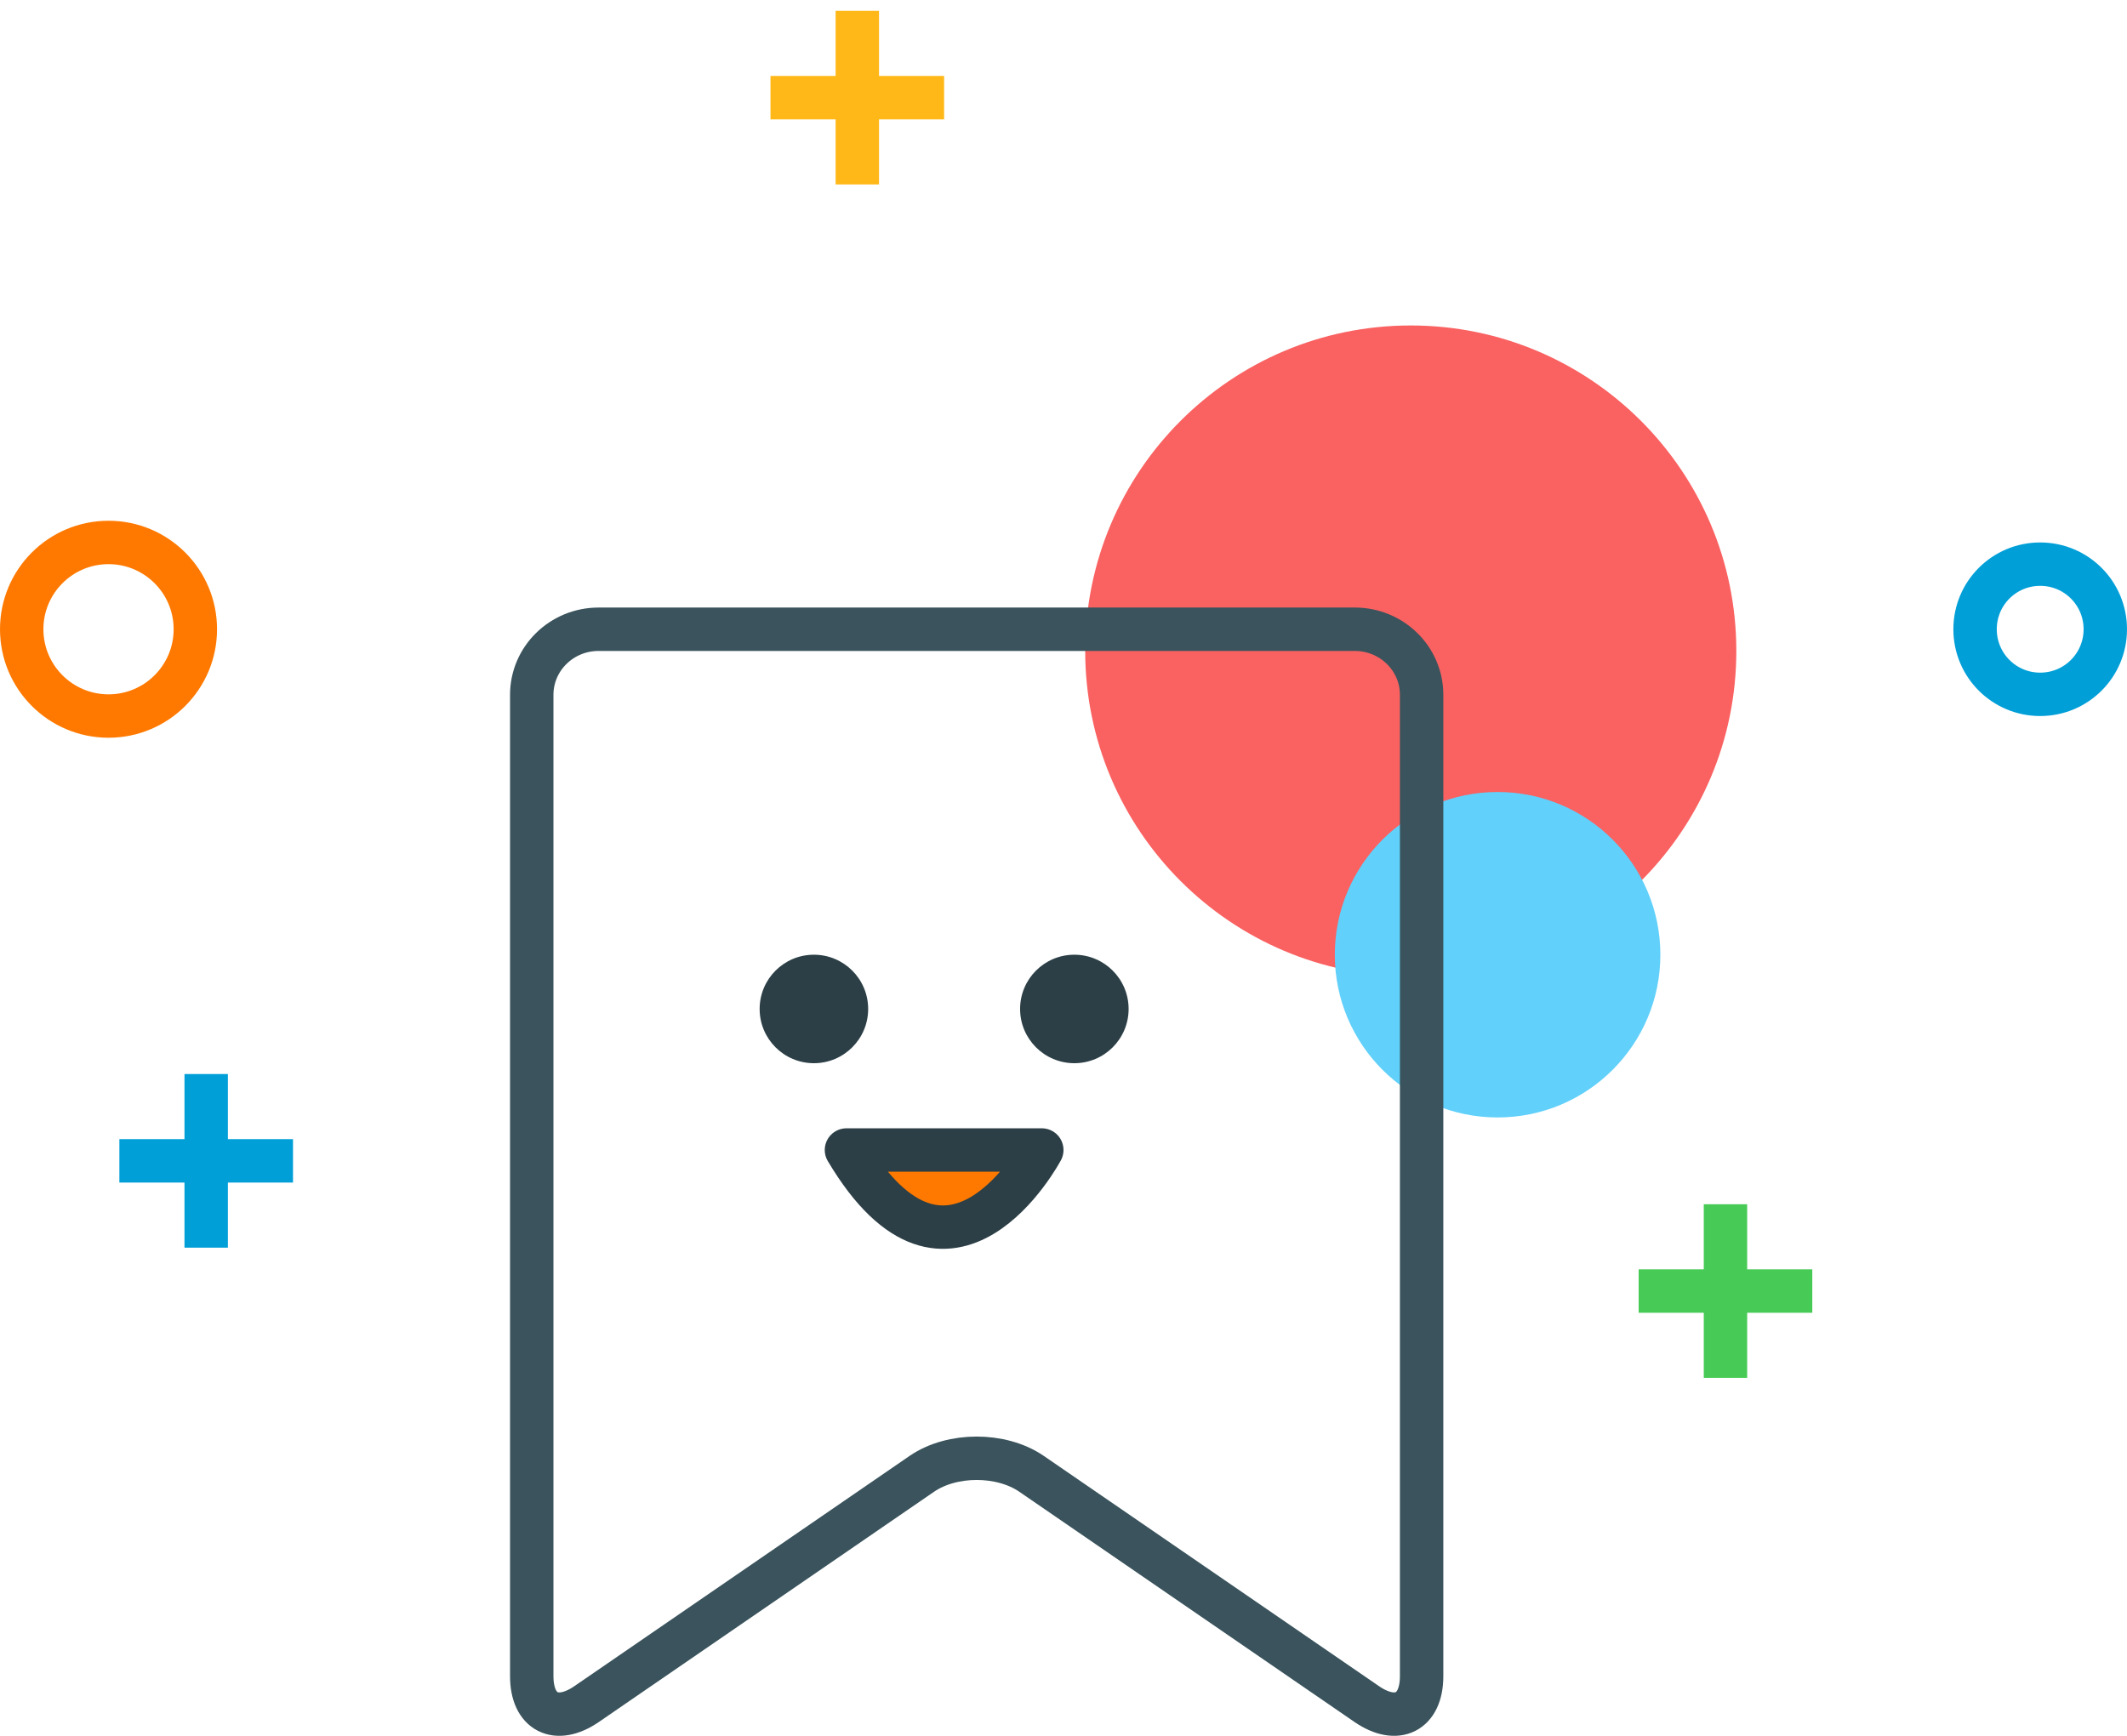 <svg enable-background="new 0 0 98 80" height="80" viewBox="0 0 98 80" width="98" xmlns="http://www.w3.org/2000/svg"><path d="m50 30c0-8.28 6.72-15 15-15s15 6.72 15 15-6.72 15-15 15-15-6.72-15-15z" fill="#fa6161"/><circle cx="69" cy="44" fill="#61d0fa" r="7.5"/><path d="m27.02 78.541c-1.39.949-2.52.379-2.52-1.291v-45.23c0-1.67 1.38-3.02 3.08-3.02h34.84c1.7 0 3.08 1.35 3.08 3.02v45.23c0 1.67-1.13 2.24-2.52 1.291l-15.46-10.622c-1.39-.949-3.65-.949-5.04 0z" style="fill:none;stroke:#3a535c;stroke-width:2;stroke-linecap:round;stroke-linejoin:round;stroke-miterlimit:10"/><circle cx="37.5" cy="46.5" fill="#2c3f46" r="2.5"/><circle cx="49.5" cy="46.5" fill="#2c3f46" r="2.5"/><g stroke-linejoin="round" stroke-miterlimit="10" stroke-width="2"><path d="m39 53h9s-4.25 8-9 0z" fill="#ff7900" stroke="#2c3f46" stroke-linecap="round"/><path d="m9.5 50.5v6" fill="none" stroke="#019fd8" stroke-linecap="square"/><path d="m39.5 1.5v6" fill="none" stroke="#ffb818" stroke-linecap="square"/><path d="m79.5 56.5v6" fill="none" stroke="#47ca56" stroke-linecap="square"/><path d="m6.5 53.5h6" fill="none" stroke="#019fd8" stroke-linecap="square"/><path d="m36.5 4.5h6" fill="none" stroke="#ffb818" stroke-linecap="square"/><path d="m76.5 59.5h6" fill="none" stroke="#47ca56" stroke-linecap="square"/><circle cx="5" cy="29" fill="none" r="4" stroke="#ff7900" stroke-linecap="square"/><path d="m91 29c0-1.66 1.34-3 3-3s3 1.34 3 3-1.34 3-3 3-3-1.34-3-3z" fill="none" stroke="#019fd8" stroke-linecap="square"/></g></svg>